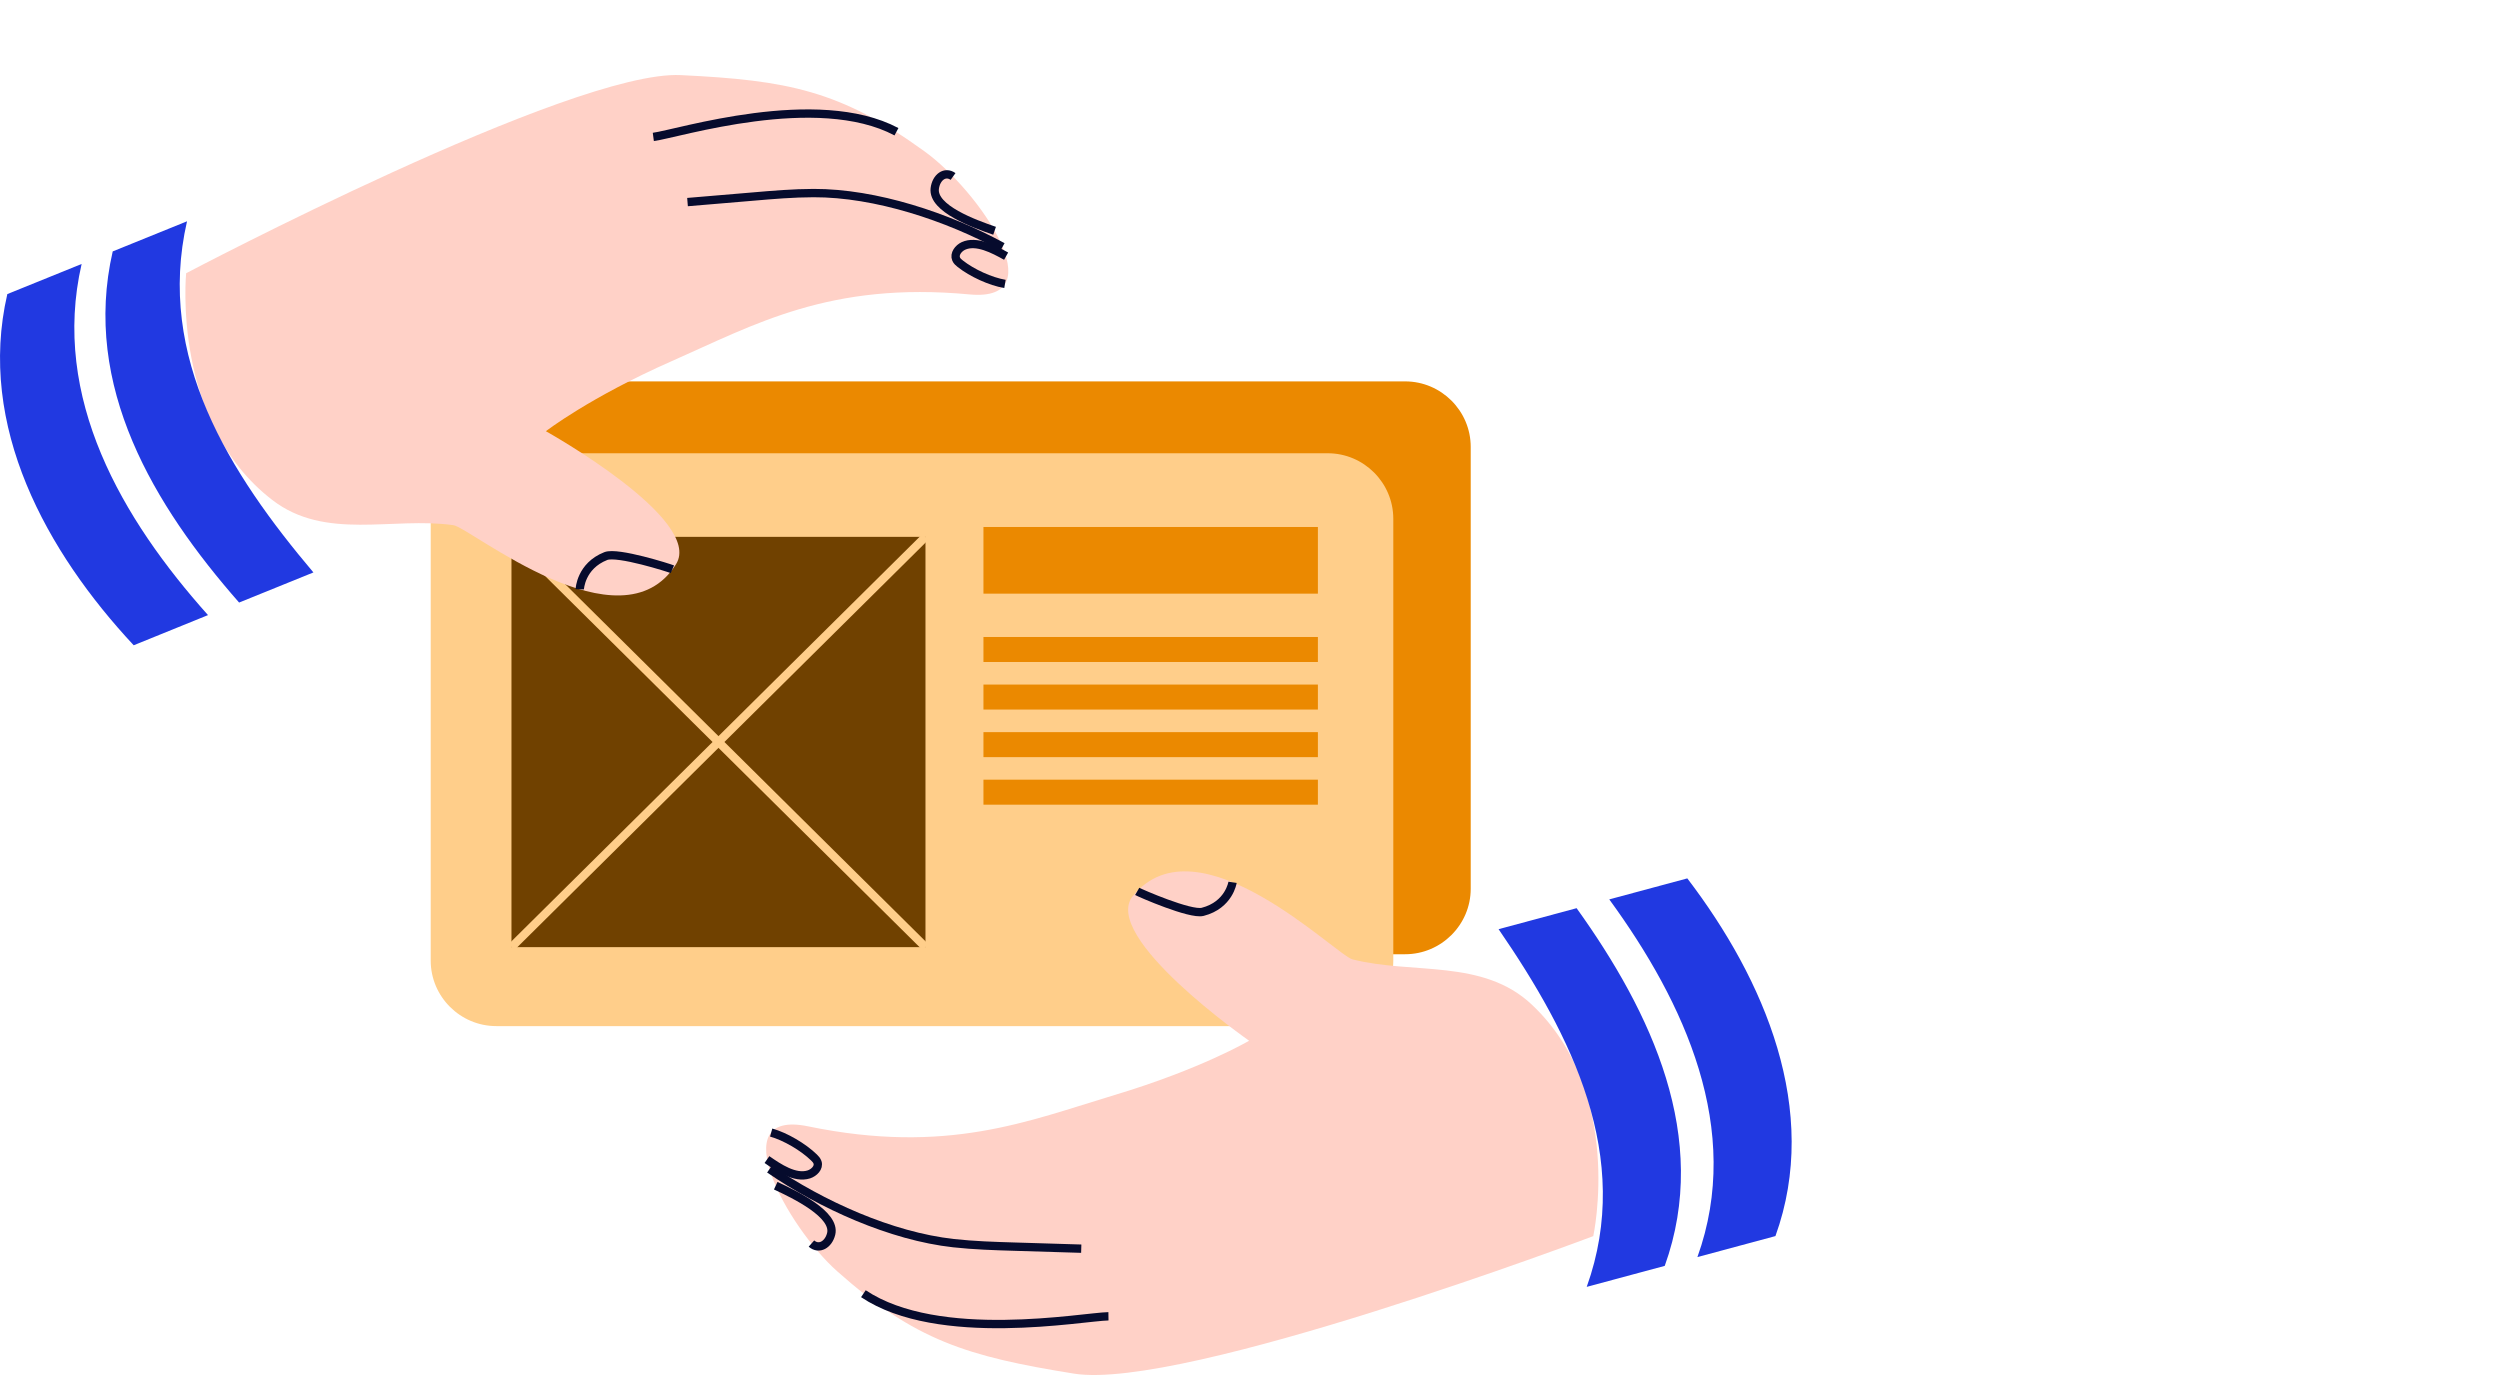 <?xml version="1.0" encoding="UTF-8"?> <svg xmlns="http://www.w3.org/2000/svg" width="300" height="165" viewBox="0 0 300 165" fill="none"><g clip-path="url(#clip0)"><path d="M168.618 114.508H68.839C64.511 114.508 60.971 110.972 60.971 106.651V53.625C60.971 49.303 64.511 45.767 68.839 45.767H168.618C172.946 45.767 176.486 49.303 176.486 53.625V106.651C176.486 110.972 172.946 114.508 168.618 114.508Z" fill="#EB8900"></path><path d="M159.327 123.132H59.554C55.226 123.132 51.685 119.596 51.685 115.275V62.249C51.685 57.927 55.226 54.391 59.554 54.391H159.327C163.654 54.391 167.195 57.927 167.195 62.249V115.275C167.195 119.596 163.654 123.132 159.327 123.132Z" fill="#FFCE8A"></path><path d="M96.973 135.161C113.66 138.605 123.351 134.532 133.749 131.402C144.148 128.279 149.892 124.887 149.892 124.887C149.892 124.887 131.979 112.374 135.953 107.509C143.748 97.968 160.317 114.62 162.297 115.124C169.529 116.964 177.935 115.013 183.816 120.552C194.969 131.049 191.193 148.335 191.193 148.335C191.193 148.335 141.952 166.932 128.878 164.836C116.04 162.774 109.805 160.855 100.461 152.552C94.423 147.183 86.659 133.033 96.973 135.161Z" fill="#FFD1C7"></path><path d="M92.338 140.294C98.573 144.564 106.913 148.349 114.434 149.18C116.88 149.449 119.338 149.527 121.79 149.599C124.446 149.678 127.101 149.763 129.75 149.841" stroke="#060B2D" stroke-miterlimit="10"></path><path d="M103.607 155.244C112.636 161.287 129.972 158 133.014 157.955" stroke="#060B2D" stroke-miterlimit="10"></path><path d="M92.035 139.148C93.451 140.137 95.412 141.453 97.058 140.93C97.687 140.727 98.31 140.111 98.1 139.482C98.021 139.247 97.851 139.063 97.674 138.893C96.389 137.649 94.264 136.392 92.54 135.907" stroke="#060B2D" stroke-miterlimit="10"></path><path d="M97.374 149.226C98.272 150.018 99.42 149.364 99.741 148.067C100.305 145.736 95.414 143.366 93.086 142.285" stroke="#060B2D" stroke-miterlimit="10"></path><path d="M136.465 106.965C136.793 107.155 142.838 109.801 144.32 109.421C147.5 108.602 147.906 105.878 147.906 105.878" stroke="#060B2D" stroke-miterlimit="10"></path><path d="M111.057 64.422H61.377V113.657H111.057V64.422Z" fill="#704100"></path><path d="M61.377 64.422L111.057 113.657" stroke="#FFCE8A" stroke-miterlimit="10"></path><path d="M61.377 113.657L111.057 64.422" stroke="#FFCE8A" stroke-miterlimit="10"></path><path d="M118.014 67.238H158.147" stroke="#EB8900" stroke-width="8" stroke-miterlimit="10"></path><path d="M118.014 77.938H158.147" stroke="#EB8900" stroke-width="3" stroke-miterlimit="10"></path><path d="M118.014 83.647H158.147" stroke="#EB8900" stroke-width="3" stroke-miterlimit="10"></path><path d="M118.014 89.357H158.147" stroke="#EB8900" stroke-width="3" stroke-miterlimit="10"></path><path d="M118.014 95.061H158.147" stroke="#EB8900" stroke-width="3" stroke-miterlimit="10"></path><path d="M189.193 108.981C198.149 121.475 205.303 136.522 199.769 151.904C196.025 152.912 194.15 153.416 190.406 154.425C195.992 138.86 188.583 124.232 179.83 111.502C183.574 110.487 185.449 109.983 189.193 108.981Z" fill="#2139E1"></path><path d="M202.476 105.406C211.728 117.527 218.501 133.235 213.052 148.329C209.308 149.337 207.433 149.841 203.689 150.85C209.197 135.547 202.155 120.316 193.113 107.927C196.857 106.912 198.732 106.408 202.476 105.406Z" fill="#2139E1"></path><path d="M116.328 35.329C99.556 33.758 90.495 38.977 80.634 43.325C70.772 47.672 65.507 51.745 65.507 51.745C65.507 51.745 84.489 62.333 81.126 67.703C74.529 78.225 56.413 63.303 54.407 63.021C47.103 61.986 39.064 64.92 32.672 59.996C20.555 50.671 22.338 32.789 22.338 32.789C22.338 32.789 68.622 8.384 81.689 9.013C94.521 9.628 100.861 10.86 110.958 18.174C117.495 22.901 126.694 36.305 116.328 35.329Z" fill="#FFD1C7"></path><path d="M120.308 29.619C113.705 26.018 105.096 23.15 97.622 23.169C95.196 23.176 92.77 23.379 90.35 23.589C87.734 23.811 85.118 24.034 82.502 24.25" stroke="#060B2D" stroke-miterlimit="10"></path><path d="M107.576 15.809C98.036 10.741 81.375 16.039 78.398 16.431" stroke="#060B2D" stroke-miterlimit="10"></path><path d="M120.734 30.739C119.232 29.901 117.16 28.801 115.607 29.515C115.01 29.79 114.472 30.484 114.741 31.099C114.839 31.328 115.036 31.492 115.226 31.643C116.623 32.749 118.852 33.777 120.596 34.072" stroke="#060B2D" stroke-miterlimit="10"></path><path d="M114.367 21.179C113.397 20.485 112.341 21.271 112.171 22.619C111.875 25.036 116.944 26.869 119.35 27.694" stroke="#060B2D" stroke-miterlimit="10"></path><path d="M80.686 68.312C80.338 68.161 74.109 66.177 72.7 66.727C69.671 67.919 69.572 70.715 69.572 70.715" stroke="#060B2D" stroke-miterlimit="10"></path><path d="M28.692 72.306C18.509 60.71 9.808 46.337 13.526 30.17C17.093 28.723 18.876 28.002 22.443 26.555C18.693 42.912 27.59 56.833 37.609 68.692C34.035 70.132 32.252 70.859 28.692 72.306Z" fill="#2139E1"></path><path d="M16.044 77.433C5.606 66.243 -2.793 51.156 0.879 35.29C4.446 33.843 6.229 33.123 9.796 31.676C6.091 47.758 14.7 62.334 24.961 73.812C21.388 75.259 19.605 75.986 16.044 77.433Z" fill="#2139E1"></path></g><defs><clipPath id="clip0"><rect width="215" height="156" fill="white" transform="translate(0 9)"></rect></clipPath></defs></svg> 